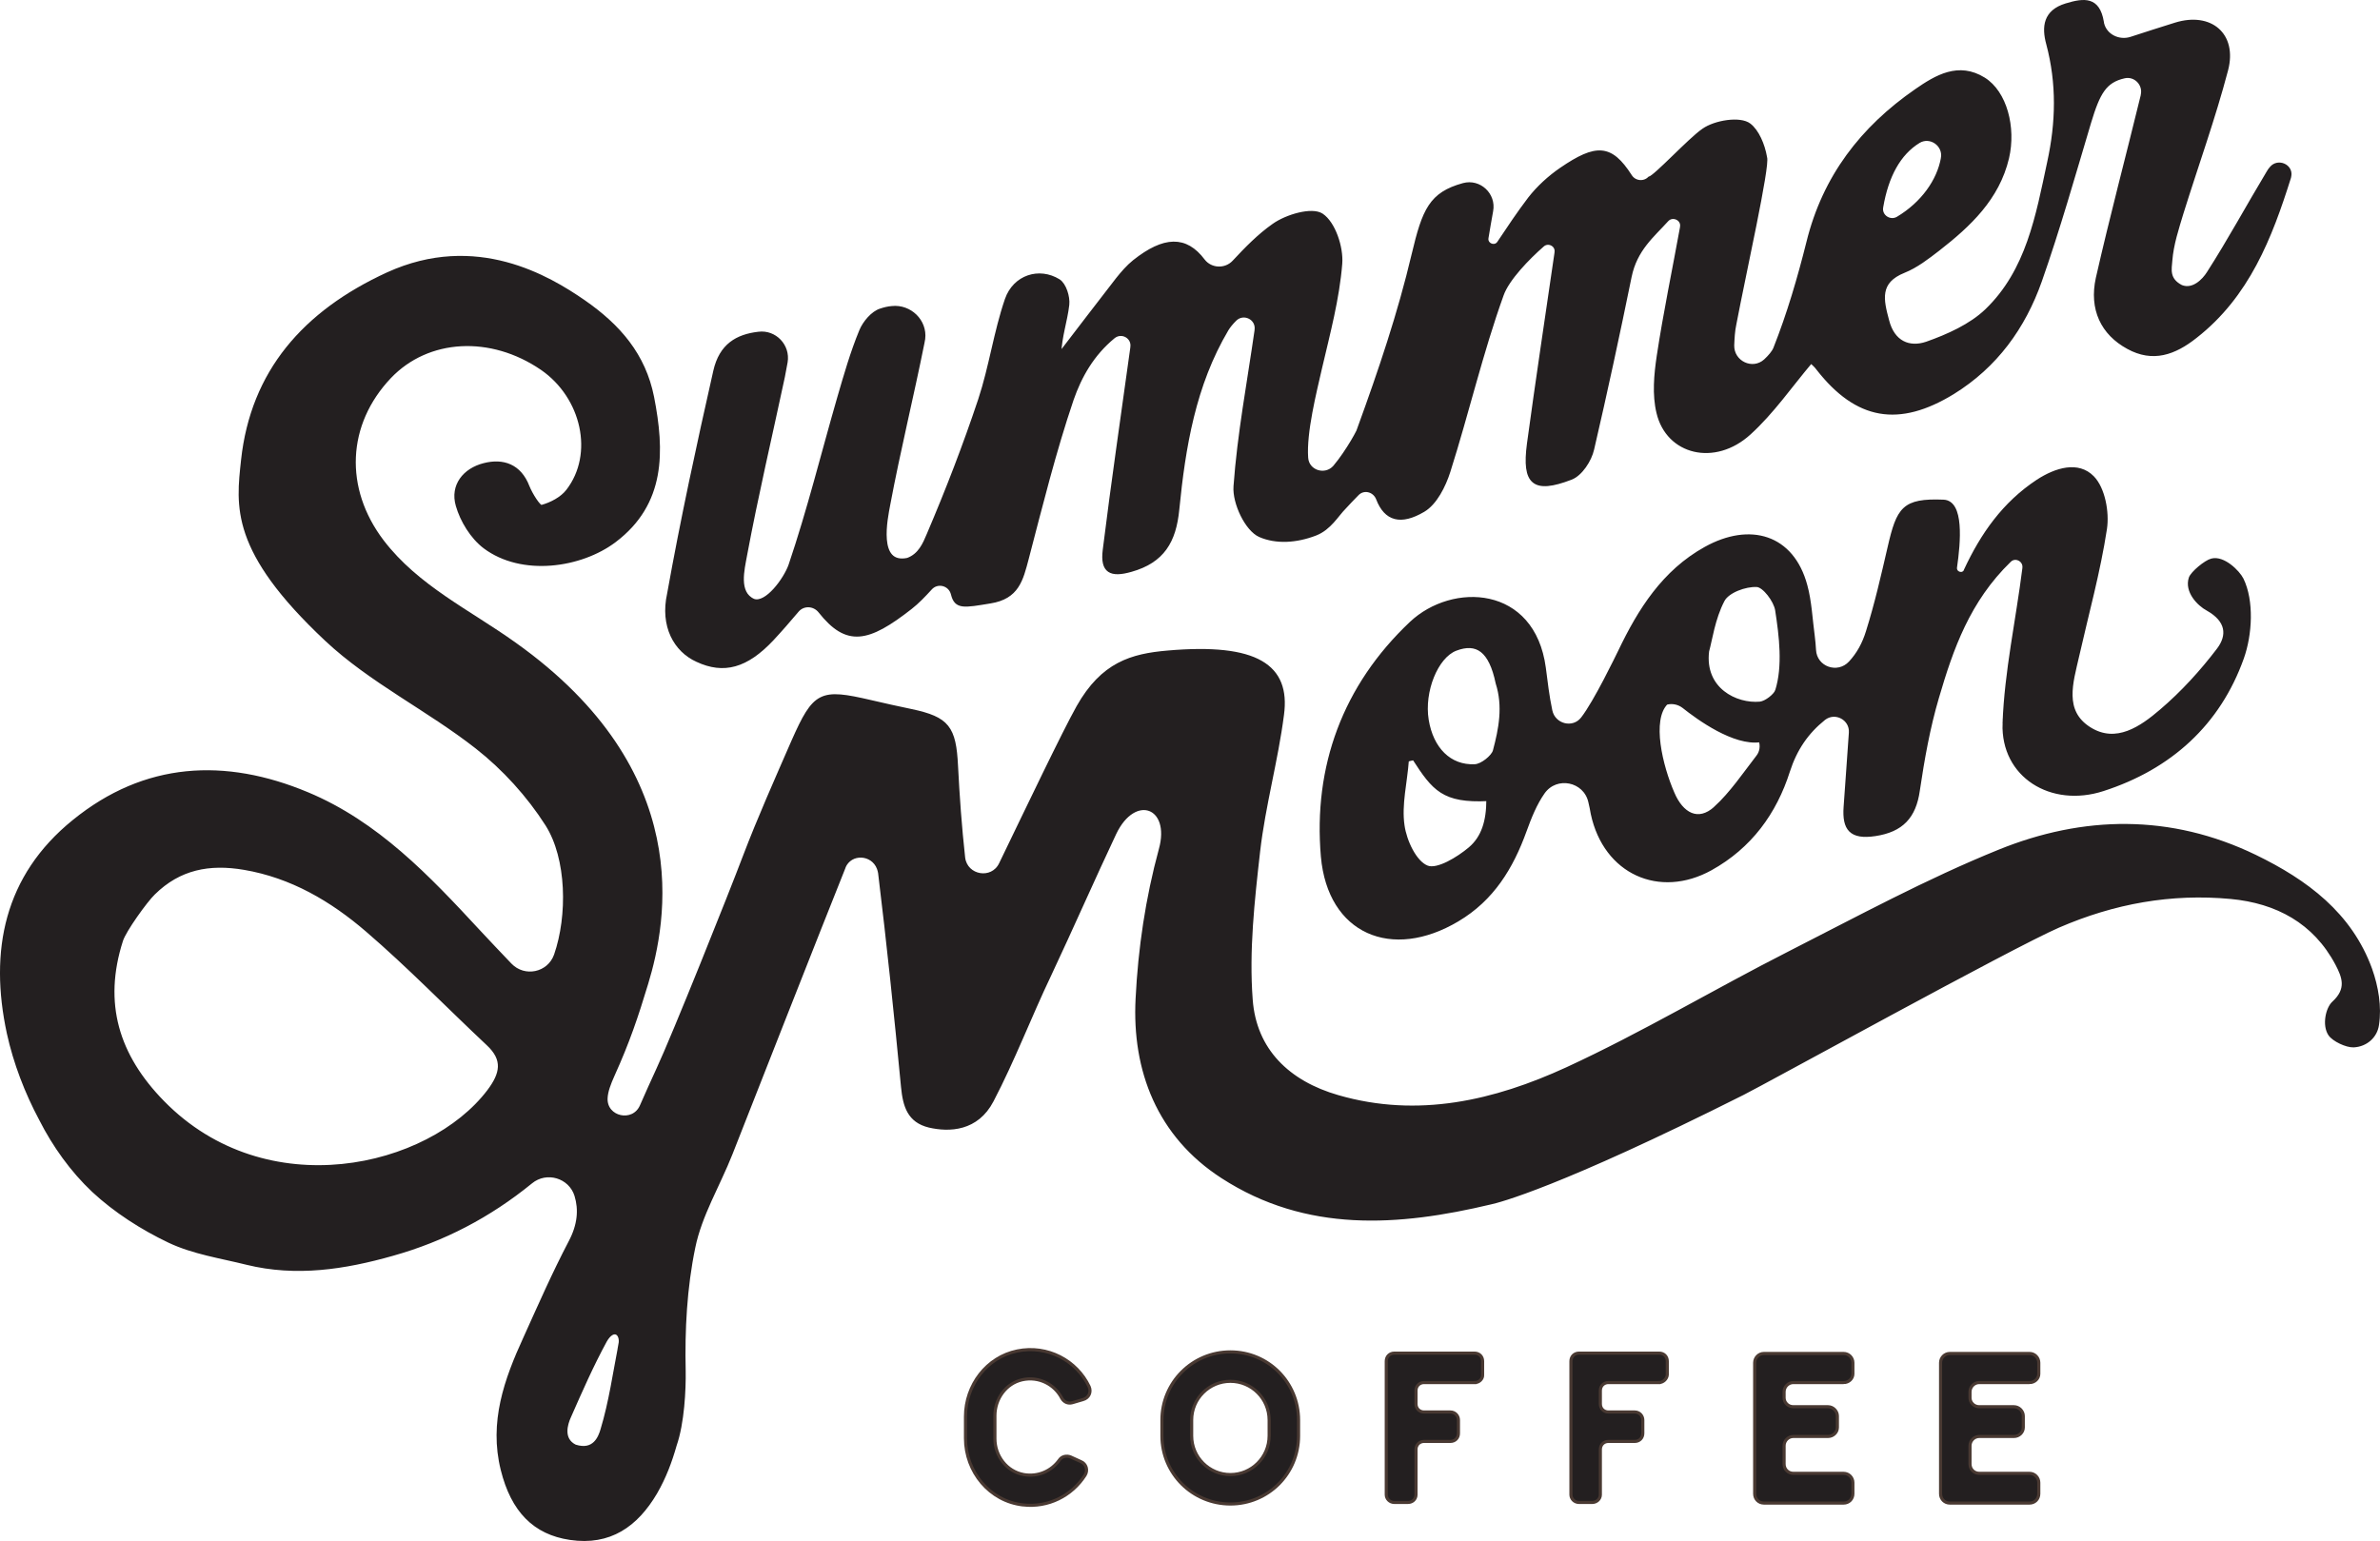 <?xml version="1.0" encoding="UTF-8"?><svg id="Layer_1" xmlns="http://www.w3.org/2000/svg" viewBox="0 0 768.12 497.43"><defs><style>.cls-1{stroke:#493932;}.cls-1,.cls-2{fill:#231f20;stroke-miterlimit:10;}.cls-2{stroke:#231f20;}</style></defs><path class="cls-1" d="M330.2,485.79c-10.8-1.2-18.6-10.7-18.6-21.5v-7c0-10.2,6.9-19.2,16.7-21.2,9.8-2,19.2,3.1,23.2,11.5.8,1.8-.1,3.7-2,4.2l-3.4,1c-1.4.4-2.7-.2-3.4-1.4-2.3-4.5-7.4-7.2-12.8-6-5.3,1.2-8.8,6.2-8.8,11.6v7.4c0,5.6,3.8,10.6,9.3,11.6,4.6.8,8.9-1.1,11.5-4.7.8-1.2,2.3-1.5,3.6-1l3.3,1.5c1.8.7,2.4,2.8,1.4,4.4-4.3,6.7-11.9,10.5-20,9.6Z"/><path class="cls-1" d="M419.1,458.39v5.1c0,12.2-9.8,22-22,22s-22.1-9.8-22.1-22v-5.1c0-12.1,9.8-22,22.1-22s22,9.9,22,22ZM409.6,458.39c0-6.9-5.6-12.5-12.5-12.5s-12.5,5.6-12.5,12.5v5.1c0,6.9,5.6,12.5,12.5,12.5s12.5-5.6,12.5-12.5v-5.1Z"/><path class="cls-1" d="M476,446.29h-16.4c-1.5,0-2.6,1.1-2.6,2.6v4.3c0,1.5,1.1,2.6,2.6,2.6h8.5c1.5,0,2.6,1.2,2.6,2.6v4.3c0,1.5-1.1,2.6-2.6,2.6h-8.5c-1.5,0-2.6,1.1-2.6,2.6v14.6c0,1.4-1.1,2.5-2.6,2.5h-4.4c-1.5,0-2.6-1.2-2.6-2.5v-43.1c0-1.5,1.1-2.6,2.6-2.6h25.9c1.5,0,2.6,1.1,2.6,2.6v4.4c.1,1.3-1.1,2.5-2.5,2.5Z"/><path class="cls-1" d="M535.4,446.29h-16.3c-1.5,0-2.6,1.1-2.6,2.6v4.3c0,1.5,1.1,2.6,2.6,2.6h8.5c1.5,0,2.6,1.2,2.6,2.6v4.3c0,1.5-1.1,2.6-2.6,2.6h-8.5c-1.5,0-2.6,1.1-2.6,2.6v14.6c0,1.4-1.2,2.5-2.6,2.5h-4.3c-1.5,0-2.6-1.2-2.6-2.5v-43.1c0-1.5,1.1-2.6,2.6-2.6h25.9c1.5,0,2.6,1.1,2.6,2.6v4.4c-.1,1.3-1.3,2.5-2.7,2.5Z"/><path class="cls-1" d="M595,446.29h-16.2c-1.7,0-3,1.4-3,3v1.9c0,1.6,1.3,2.9,3,2.9h11.2c1.6,0,3,1.4,3,3v3.7c0,1.6-1.4,2.9-3,2.9h-11.2c-1.7,0-3,1.4-3,3v5.9c0,1.7,1.3,3,3,3h16.2c1.7,0,3,1.4,3,3v3.6c0,1.7-1.3,3-3,3h-25.7c-1.7,0-3-1.3-3-3v-42.3c0-1.6,1.3-3,3-3h25.7c1.7,0,3,1.4,3,3v3.6c0,1.5-1.3,2.8-3,2.8Z"/><path class="cls-1" d="M655,446.29h-16.2c-1.7,0-3,1.4-3,3v1.9c0,1.6,1.3,2.9,3,2.9h11.2c1.6,0,3,1.4,3,3v3.7c0,1.6-1.4,2.9-3,2.9h-11.2c-1.7,0-3,1.4-3,3v5.9c0,1.7,1.3,3,3,3h16.2c1.7,0,3,1.4,3,3v3.6c0,1.7-1.3,3-3,3h-25.7c-1.7,0-3-1.3-3-3v-42.3c0-1.6,1.3-3,3-3h25.7c1.7,0,3,1.4,3,3v3.6c0,1.5-1.3,2.8-3,2.8Z"/><path class="cls-2" d="M30.1,384.39c7.1,6.6,15.7,12.1,24.5,16.3,7.8,3.7,16.7,5,25.1,7.1,15.9,3.9,31.5,1.5,47-2.9,16.4-4.6,31.2-12.3,44.7-23.3,5-4.1,12.6-1.8,14.5,4.3,1.4,4.6,1,9.5-1.9,15-5.3,10.1-9.9,20.6-14.6,31-6.2,13.5-11.1,27.2-7.3,42.5,3.3,13.3,10.4,20.5,21.9,22.2,12.8,1.9,21.4-4.2,27.6-14.7,2.9-5,4.8-10.1,6.3-15.4,2.5-7.2,3-18,2.9-24-.3-13.2.4-26.8,3.1-39.8,2.1-10.4,8-20.1,12-30.2,4.9-12.5,29.9-76.1,36.5-92.5v-.1c2.1-5,9.2-4.6,11.1.4.2.5.3,1,.4,1.5,2.8,23,5.2,46,7.4,69.1.6,6.1,2,11,8.6,12.6,6.5,1.5,15.4,1.2,20.3-8.2,6.9-13.2,12.2-27.2,18.6-40.6,7.1-15.1,14.2-31.3,21-45.7,6.4-13.4,18.6-8.8,14.7,5.2-4.3,15.8-6.7,32-7.5,48.2-1.2,23.1,6.9,44.2,27.5,57.5,27.2,17.6,56.8,15.5,86.6,8.4,2.4-.5,21.9-5.4,81.4-35.3,7.2-3.6,86.8-47.5,101.8-54,18-7.8,36.4-11.1,55.7-9.3,14.8,1.4,27,7.9,34.2,21.5,2.2,4.2,3.7,8.1-1.1,12.5-2,1.8-3.2,7.2-1.2,10.2,1.2,1.8,5.4,3.8,7.7,3.7,4.1-.2,7.2-3.1,7.7-6.8.9-5.8-.2-12.3-2.2-17.9-6.5-17.9-20.8-28.5-37.3-36.5-27.3-13.2-55.4-12.7-82.7-1.6-23.2,9.4-45.3,21.4-67.7,32.8-24,12.2-47.2,26.1-71.7,37.4-23.3,10.7-48,16.5-73.9,9-16-4.6-26.8-15-28-31.3-1.2-15.8.6-32,2.4-47.9,1.7-14.8,5.8-29.3,7.7-44.1,2.1-15.7-8.2-22.7-37-20.2-11.7,1-21.1,3.7-29,17.7-4.6,8.2-16.1,32.3-25,50.7-2.7,5.6-11.1,4.2-11.9-2-1.1-10-1.8-19.8-2.3-29.6-.6-12.5-2.8-15.4-14.5-17.9-4.4-.9-8.8-1.9-13.1-2.9-16.3-3.8-18.2-3-25.2,12.8-5.4,12.4-10.9,24.7-15.7,37.3-4.5,11.9-22.8,57.7-27.9,68.6-1.8,3.9-3.5,7.7-5.3,11.8-2.6,6-11.7,4-11.4-2.5.1-2.2,1-4.6,2.3-7.5,4.8-10.6,7.6-18.9,10.8-29.5,6.1-20.1,15.5-68.3-42.5-109.6-14.8-10.6-31.5-18.4-42.8-33.2-12.9-17-12-37.8,2.4-53,12.3-12.9,32.6-14,49.1-2.7,13.3,9.2,17.4,27.6,8.3,39.4-1.9,2.5-5.4,4.3-8.4,5.1-.8.2-3.4-3.9-4.4-6.4-2.6-6.8-8-8.7-14.2-7.1-6.3,1.6-10.5,6.7-8.6,13.2,1.4,4.9,4.7,10.3,8.8,13.4,12,9,31,6.3,42-2,16-12.1,15.6-29,12.2-46.4-2.7-13.6-10.8-23-22.2-30.9-11.3-7.8-34.8-21.9-63.3-8.9-27,12.4-43.7,31.7-46.8,60.1-1.6,14.9-3.7,29.2,27,58,14.4,13.5,32.8,22.4,48.5,34.7,8.8,6.9,16.7,15.6,22.7,25,6.9,10.9,7.2,29.4,2.8,42.1-2.2,6.2-10.1,7.8-14.6,3.1-3.4-3.6-6.9-7.2-10.3-10.9-16.2-17.5-32.7-34.9-55.2-44.3-26.6-11.1-52.4-9.8-75.4,8.9C1.8,282.89-3,306.99,2.7,333.49c2.1,9.6,5.8,19.2,10.4,27.8,4.3,8.5,10.1,16.6,17,23.1ZM200.1,433.99c-1.8,9.2-3.1,18.6-5.8,27.5-.7,2.4-2.5,7.3-8.7,5.3-4.4-2.2-2.9-7.1-1.8-9.5,3.7-8.4,7.2-16.4,11.6-24.5,2.6-4.5,5.4-2.4,4.7,1.2ZM39.2,303.59c1-3.2,7.9-12.8,10.4-15.2,8.3-8.2,18-10,29.2-8.1,15.3,2.6,28.2,10.2,39.6,20,13.5,11.6,26,24.5,39,36.7,5.5,5.1,4.5,9.6.3,15.2-19.2,25.3-71.8,37.6-105.1,3.6-14.7-15-19.9-31.9-13.4-52.2Z"/><path class="cls-2" d="M225,213.19c8.6,4,15.9,2,24.2-6.8,2.8-3,5.4-6,8.1-9.2,1.9-2.3,5.4-2.2,7.3.2,8.7,11,15.5,9.6,29.3-1.2,2.3-1.8,4.3-3.9,6.4-6.2,2.2-2.5,6.3-1.5,7.1,1.8,1.1,4.5,3.7,3.9,12.2,2.5,8.8-1.4,10.1-7.1,11.9-13.9,4.5-17.2,8.8-34.6,14.5-51.4,2.6-7.5,6.6-14.6,13.4-20.2,2.6-2.1,6.4,0,5.9,3.3v.1c-3,21.8-6.2,43.5-8.9,65.3-.9,7.1,2.1,8.5,8.7,6.6,10.2-2.9,14-9.3,15-19.6,2-20.2,5.3-40.2,15.9-58.1.6-1,1.5-2.1,2.6-3.2,2.7-2.7,7.3-.5,6.8,3.3v.1c-2.4,16.8-5.6,33.6-6.8,50.4-.4,5.4,3.7,14,8,15.9,5.3,2.3,11.8,1.9,18-.5,4.6-1.8,6.9-6.1,9.4-8.6,1.3-1.4,2.6-2.8,4-4.2,2-2.2,5.5-1.4,6.6,1.4,2.6,6.8,7.5,8.1,14.8,3.8,3.9-2.3,6.7-7.9,8.2-12.6,6-18.9,10.5-38.4,17.2-57,1.8-5.1,8.4-11.9,13.1-16,1.8-1.6,4.7-.1,4.3,2.3v.1c-3,20.6-6.1,41.1-8.9,61.7-1.7,12.8,1.7,15.7,13.7,11.1,3.2-1.2,6.2-5.8,7-9.4,4.3-18.5,8.3-37.1,12.1-55.7,1.8-8.8,7.4-13.2,11.9-18.2,1.8-2,5.2-.4,4.7,2.2v.1c-2.5,13.8-5.4,27.6-7.5,41.5-.9,6-1.5,12.5-.1,18.3,3.1,13.2,18.3,16.9,29.5,6.7,7.5-6.8,13.3-15.3,19.9-23.1.6.6,1.5,1.3,2.2,2.3,12.6,16.1,26.1,18.4,43.6,7.7,13.9-8.6,22.9-21.1,28.2-36.1,5.9-16.8,10.8-34.1,15.9-51.2,2.9-9.6,5-13.3,11.2-14.7,3.5-.8,6.6,2.4,5.8,5.9v.1c-4.8,19.7-10,39.2-14.5,59-2.2,10,1.6,17.9,9.9,22.4,8,4.4,15,1.9,21.8-3.5,16.9-13.2,24.2-32,30.3-51.4,0-.2.1-.3.1-.5.6-3.3-3.8-5.2-6-2.6-.4.4-.7.9-1,1.4-6.5,10.8-12.5,21.9-19.3,32.5-1.5,2.4-4.9,5.9-8.7,4.4-4.5-2.3-3.6-5.7-3.4-8.4.4-5.2,2.1-10.3,3.6-15.3,4.8-15.4,10.3-30.6,14.4-46.2,3-11.5-5.2-18.3-16.5-14.8-4.8,1.5-9.5,3-14.4,4.6-3.8,1.2-8.1-.8-9.1-4.7,0-.2-.1-.4-.1-.6-1.3-7.7-5.8-7.3-11.7-5.5-6.9,2.1-7.4,7.1-5.9,12.6,3.4,12.8,3.1,25.4.3,38.2-3.7,17.3-6.8,35-20.1,47.8-5.1,4.9-12.5,8.2-19.3,10.6-5.6,1.9-10.8-.2-12.6-7.3-1.8-6.7-3.2-12.5,5.3-15.9,4-1.6,7.6-4.4,11.1-7.1,10-7.8,19.2-16.4,22.3-29.5,2.3-9.9-.7-21.2-7.6-25.5-8.2-5.1-15.4-.8-21.9,3.7-17.5,12.1-29.7,27.9-34.9,49-2.9,11.6-6.3,23.2-10.7,34.3-.5,1.2-1.7,2.6-3.1,3.9-4.1,3.7-10.6.6-10.5-4.9.1-2.3.2-4.6.7-6.9,3.1-16.3,10.9-51.1,9.9-53.8-.7-4.1-2.6-8.5-5.2-10.5-3-2.3-11.1-1-14.9,1.7-4.5,3.1-15.5,15.1-17.4,15.5h0c-1.8,1.8-4.8,1.4-6.1-.7-6.3-9.8-11-10-22.4-2.2-3.8,2.6-7.4,5.9-10.2,9.5-3.5,4.6-6.7,9.4-9.9,14.2-1.2,1.9-4.2.7-3.8-1.5.4-2.7,1-5.7,1.5-8.7,1-5.3-3.9-9.9-9.1-8.5-10.6,2.9-12.8,8.2-16.2,22.5-4.5,19.1-10.8,37.7-17.5,56.1.4-.1-3.6,7.4-7.9,12.5-3,3.4-8.7,1.6-9-2.9-.6-8.2,2.7-21.2,4.5-29.1,2.6-11.1,5.6-22.3,6.5-33.6.4-5.3-2.2-13.1-6.1-15.7-3.2-2.1-11.4.3-15.6,3.3-4.7,3.3-8.8,7.5-12.8,11.8-2.7,2.9-7.4,2.7-9.8-.4-5.7-7.6-12.7-7.4-22.4.3-2,1.6-3.8,3.7-5.4,5.7-6.2,8-12.4,16.1-18.6,24.2.2-5.7,2-10.7,2.6-15.9.3-2.6-1-6.6-2.9-7.8-6.3-3.9-14.3-1.4-16.9,6.1-3.6,10.5-5.1,21.7-8.6,32.3-4.9,14.7-10.5,29.2-16.6,43.5-1.3,3.1-2.8,6.7-6.7,8.1-10.2,2.1-6.9-13.3-6.1-17.6,3.3-17.6,7.6-35,11.1-52.5.1-.4.1-.8.2-1.1.7-5.8-4.4-10.7-10.2-10.1-1.3.1-2.5.4-3.7.8-2.6.8-5.3,4-6.4,6.7-2.9,7-5,14.4-7.1,21.6-5.2,18-9.7,36.3-15.7,54-1.6,4.6-7.7,12.9-11.8,11.4-5.4-2.4-3.4-10-2.6-14.5,3.6-19.3,8.1-38.4,12.2-57.6.3-1.6.6-3.2.9-4.8.9-5.3-3.6-10-8.9-9.3-6.9.8-12.2,3.8-14.1,12.2-5.4,23.9-10.6,47.9-14.9,71.9-2.3,10.4,2.1,18.3,9.2,21.5ZM626.9,51.09c-1.3,7.2-6.4,14.5-14.4,19.3-2.5,1.5-5.8-.6-5.2-3.6,1.7-9.9,5.6-17.2,12-21.1,3.7-2.2,8.4,1.1,7.6,5.4Z"/><path class="cls-2" d="M646.8,233.49c-.6,17,15.2,26.8,31.9,21.4,21.7-7,37.4-21.2,45-42.5,2.7-7.6,3.3-18.4-.1-25.4-1.2-2.4-6-7.2-9.8-6.2-2,.5-6.3,4.1-6.9,5.8-1.4,4.3,2.6,8.5,5.6,10.1,6.4,3.6,6.9,8.4,3.4,13-5.4,7.1-11.6,13.9-18.4,19.7-6.4,5.5-14.5,11.2-23.1,5.8-8.9-5.6-5.8-14.9-3.9-23.3,3.1-13.7,6.9-27.4,9-41.2.8-5.4-.6-13-4.1-16.6-4.7-4.8-11.8-2.7-17.8,1.2-10.9,7.2-17.9,17.2-23.3,28.8v.1c-.8,1.7-3.4.9-3.2-1,1.2-8.3,2.3-21.2-3.9-21.4-12.9-.5-14.6,2.3-17.5,14.9-2.1,9.1-4.2,18.3-7,27.2-1.2,3.9-3,7.2-5.6,10-4,4.3-11.2,1.8-11.5-4.1-.1-1.5-.2-2.9-.4-4.4-.7-5.1-1-11.4-2.4-16.4-4.3-16-18-20-32.4-12-13.5,7.5-21.3,19.9-27.7,33.3-.8,1.6-7.8,16.2-12,21.6-3,3.9-9.2,2.3-10.2-2.5-1-4.7-1.5-9.2-2.1-13.8-3.5-26.2-29.6-27.1-43-14.5-21.6,20.4-31.1,46.4-28.6,75.4,2.2,24.6,22.4,33.1,43.6,20.5,11.3-6.7,17.5-16.9,21.8-28.8,1.6-4.4,3.3-8.7,5.9-12.4,4.2-5.9,13.4-4,15,3,.3,1.3.6,2.6.8,3.9,4.1,19.1,21.7,26.9,38.2,17.8,12.8-7.1,20.8-18.1,25.1-31.6,2.3-7.1,6-12.5,11.5-16.9,3.6-2.8,8.8,0,8.5,4.5-.6,8.2-1.1,16.1-1.7,24-.5,7.1,1.8,10.1,9.7,8.9,8.6-1.3,12.7-5.7,13.9-14.2,1.5-10.1,3.3-20.3,6.2-30.1,4.6-15.7,10-31.2,23.3-44.1,1.8-1.8,4.9-.2,4.6,2.3v.1c-2.1,16.8-5.8,33.4-6.4,50.1ZM474.4,273.89c-3.8,3.2-10.5,7.3-13.8,6-3.9-1.5-7.1-8.4-7.8-13.4-1-6.8.9-14,1.4-21.1,1.1-.3,1-.3,2.1-.5,6.4,9.9,9.5,13.9,23.9,13.2,0,7-1.6,12.2-5.8,15.8ZM482.3,242.39c-.5,1.8-4,4.7-6.3,4.8-8.1.4-13.9-5.5-15.4-14.8-1.5-9.2,3-20.4,9.2-22.8,6.8-2.6,11.2.3,13.4,10.9,2.4,7.5,1,14.8-.9,21.9ZM553.6,260.79c-5.5,5-10.8,2.1-13.7-4.8-3.8-8.7-7.4-23.6-2.1-29h0c1.9-.5,3.9-.1,5.5,1.1,4.9,3.9,16.4,12.2,24.8,11h0c.6,1.7.3,3.7-.8,5.1-4.4,5.7-8.5,11.8-13.7,16.6ZM573.4,222.99c-.5,1.4-3.4,3.8-5.4,4-7.7.7-18.4-4.5-16.9-16.8,1-3.5,1.9-10.5,5-16.4,1.5-2.9,7.2-5,10.9-4.8,2.3.1,5.9,4.9,6.4,7.9,1.3,8.4,2.5,18.2,0,26.1Z"/></svg>